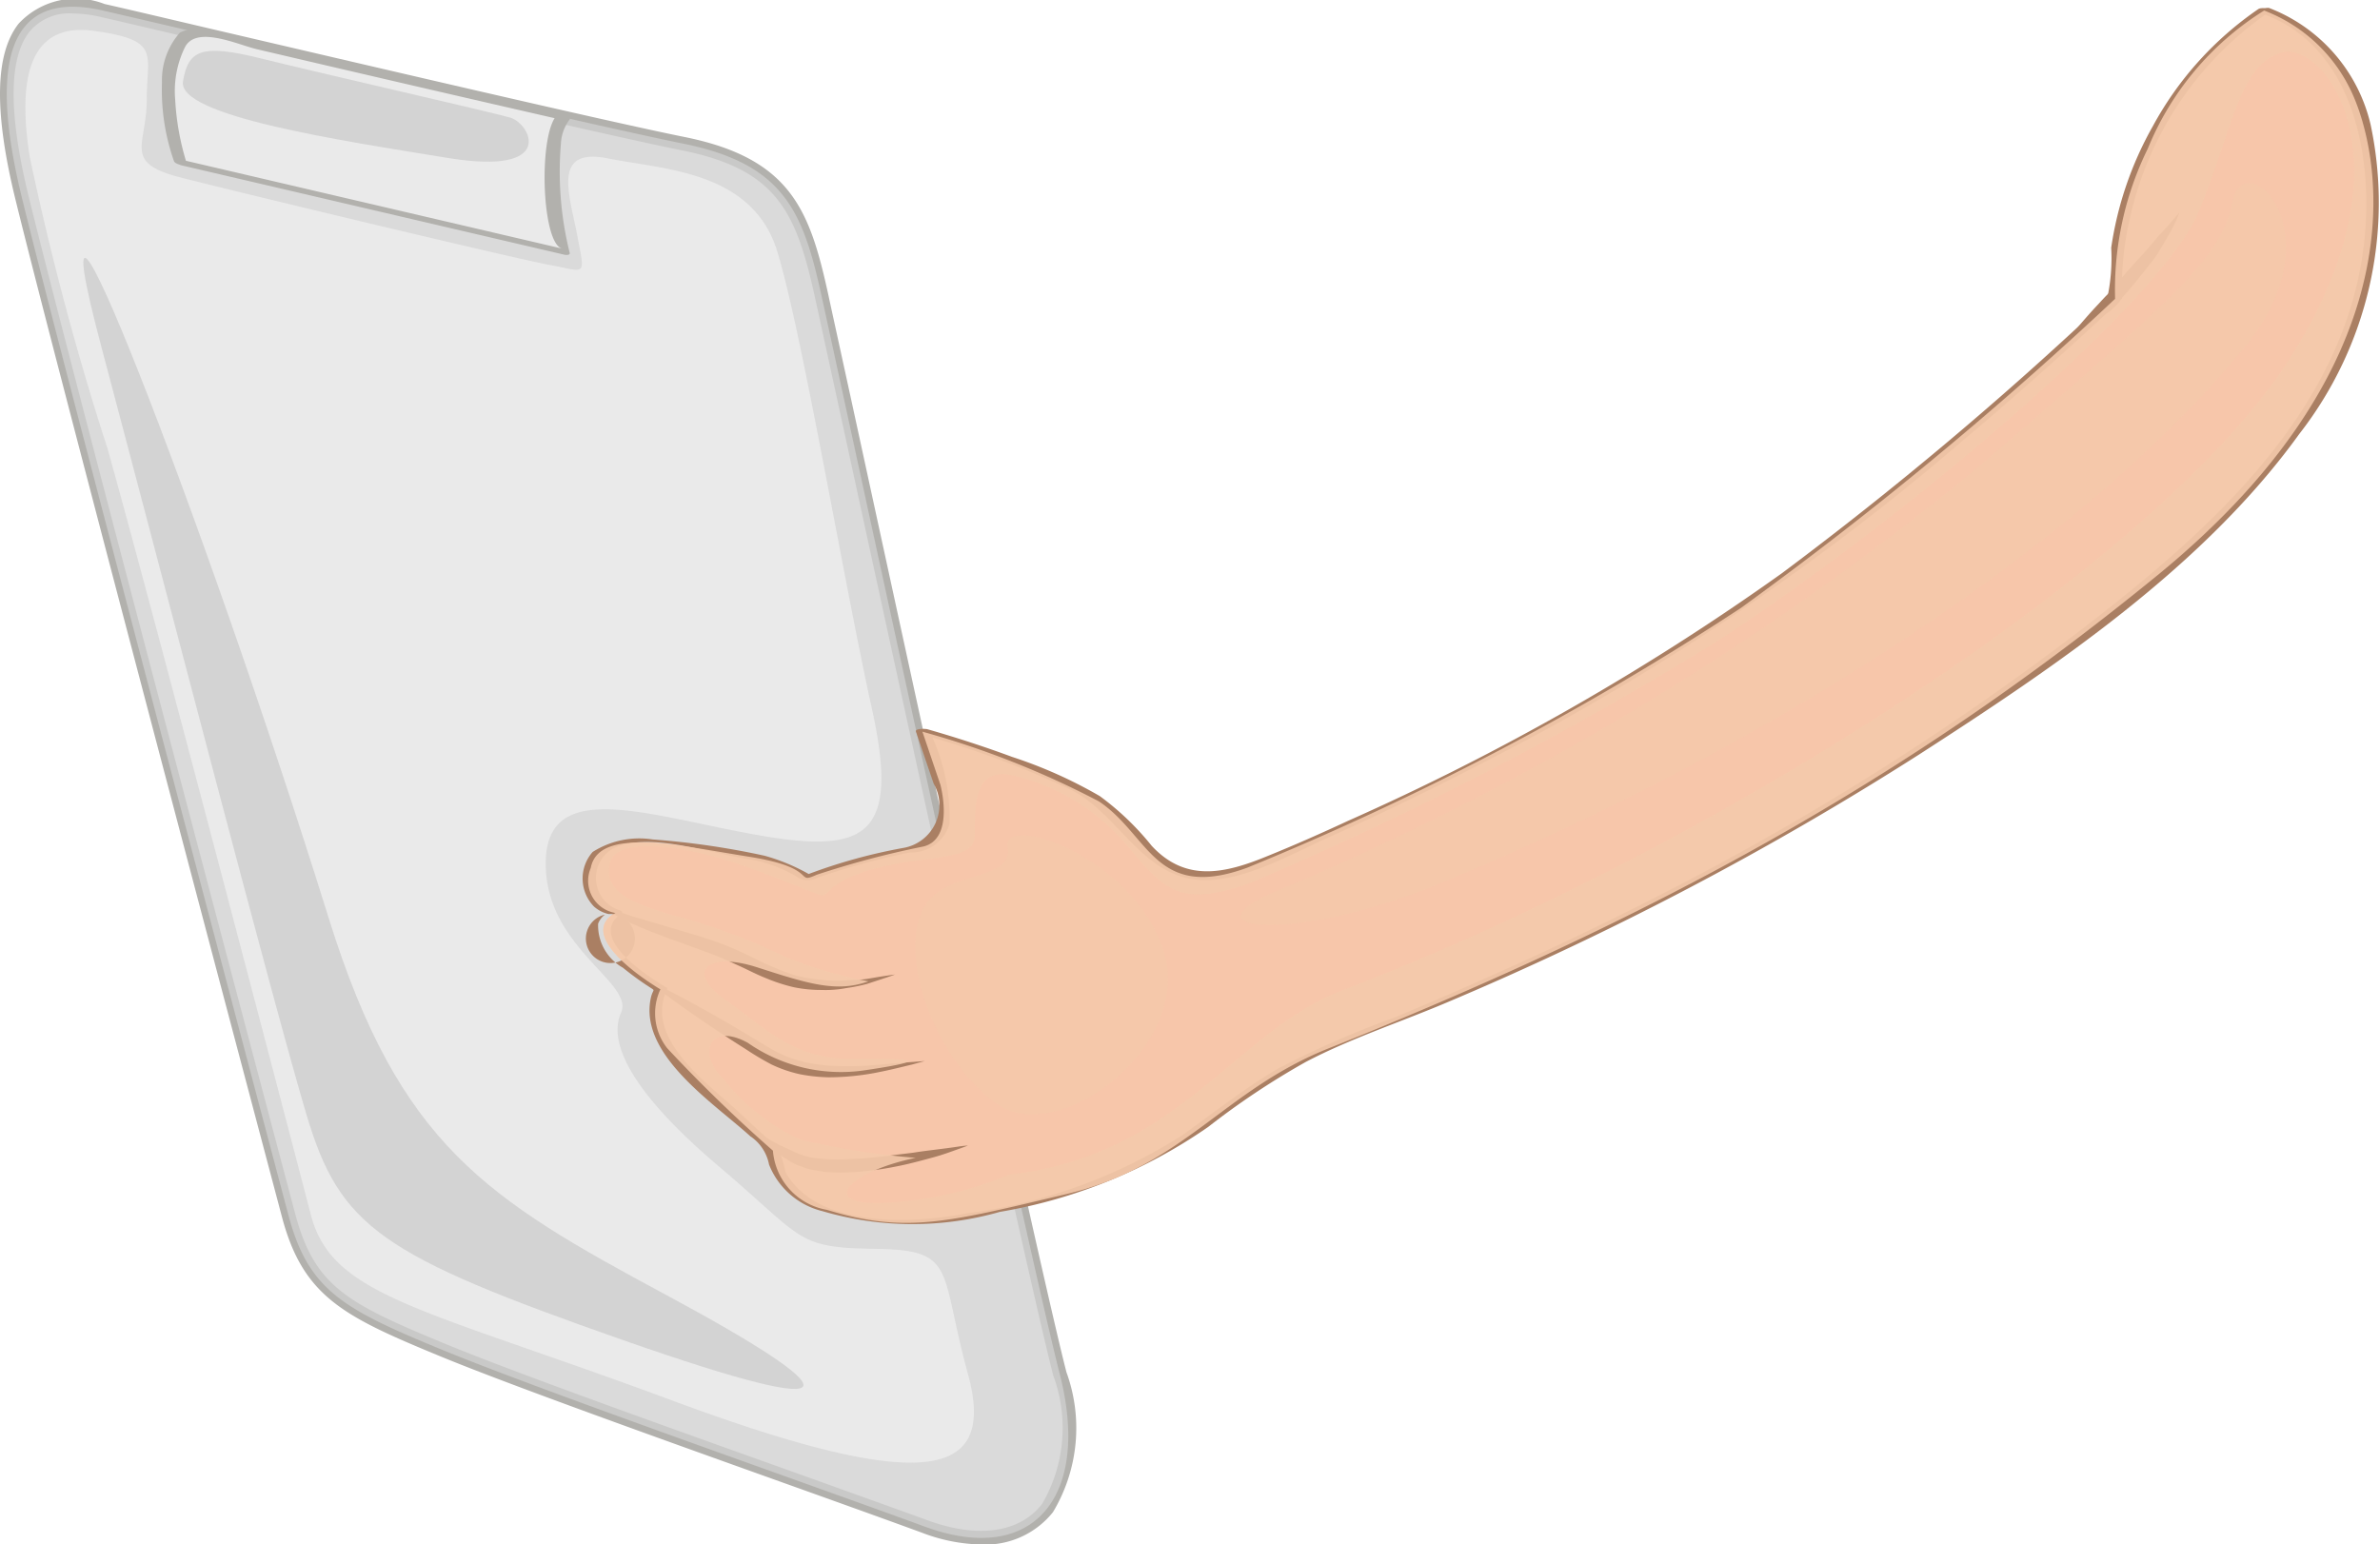 <svg xmlns="http://www.w3.org/2000/svg" viewBox="0 0 67.355 43.713"><defs><style>.cls-1{isolation:isolate;}.cls-2{fill:#eaeaea;}.cls-3{fill:#b2b1ad;}.cls-4,.cls-5{fill:#d3d3d3;}.cls-4{opacity:0.7;}.cls-4,.cls-8{mix-blend-mode:multiply;}.cls-10,.cls-5{mix-blend-mode:screen;}.cls-6{fill:#f7c6aa;}.cls-7{fill:#aa7f63;}.cls-8{opacity:0.9;}.cls-10,.cls-9{fill:#f4caab;}.cls-10{opacity:0.4;}</style></defs><title>ipadGirlArm</title><g class="cls-1"><g id="Layer_1" data-name="Layer 1"><path class="cls-2" d="M125.662,81.338c-1.145-4.679.141-5.792,2.291-5.3s13.555,3.191,16.419,3.766,3.393,1.927,3.915,4.287,5.854,27.065,6.745,30.531-0.732,5.458-3.819,4.325-10.747-3.807-13.61-4.985-3.831-1.693-4.4-3.836S126.808,86.015,125.662,81.338Z" transform="translate(-125.042 -75.742)"/><path class="cls-3" d="M152.815,119.456a4.913,4.913,0,0,1-1.669-.329c-0.951-.349-2.338-0.847-3.885-1.4-3.452-1.235-7.747-2.77-9.731-3.586-2.762-1.138-3.909-1.69-4.511-3.964l-0.113-.428c-2.367-8.927-6.478-24.485-7.428-28.366-0.61-2.49-.58-4.12.093-4.974A2.218,2.218,0,0,1,128,75.855c0.521,0.117,1.582.367,2.936,0.685,4.229,0.987,11.31,2.644,13.477,3.079,3.011,0.606,3.544,2.078,4.064,4.433,0.1,0.471.4,1.83,0.814,3.737,1.694,7.8,5.217,24.018,5.931,26.788a4.625,4.625,0,0,1-.381,3.964A2.445,2.445,0,0,1,152.815,119.456ZM127.1,76.123a1.457,1.457,0,0,0-1.228.521c-0.586.748-.594,2.31-0.021,4.65,0.95,3.876,5.06,19.432,7.427,28.359l0.114,0.428c0.551,2.08,1.468,2.547,4.285,3.71,1.977,0.814,6.268,2.346,9.715,3.577,1.548,0.555,2.937,1.053,3.89,1.4,1.435,0.527,2.62.358,3.254-.462a4.27,4.27,0,0,0,.313-3.635c-0.714-2.777-4.239-19-5.934-26.8-0.414-1.9-.71-3.266-0.814-3.735-0.532-2.409-1.076-3.6-3.766-4.14-2.174-.437-9.257-2.1-13.491-3.085-1.35-.316-2.411-0.566-2.932-0.685A3.7,3.7,0,0,0,127.1,76.123Z" transform="translate(-125.042 -75.742)"/><path class="cls-4" d="M155.032,114.624c-0.891-3.466-6.225-28.174-6.745-30.531s-1.051-3.71-3.915-4.287-14.266-3.272-16.419-3.766-3.436.62-2.291,5.3,6.974,26.651,7.541,28.789,1.536,2.66,4.4,3.836,10.523,3.849,13.61,4.985S155.922,118.09,155.032,114.624Zm-10.914.775c-7.16-2.657-9.673-2.952-10.278-5.272s-4.582-17.527-5.759-21.7a81.56,81.56,0,0,1-2.2-8.256c-0.319-2.051-.1-3.818,1.814-3.556s1.5,0.645,1.5,1.949-0.69,1.776.953,2.2c1.6,0.41,9.451,2.294,10.47,2.481s0.986,0.351.763-.827-0.731-2.511.86-2.193,4.1,0.349,4.8,2.639,1.877,9.324,2.673,12.921-0.127,4.138-3.214,3.595-5.983-1.654-6.013.764,2.513,3.4,2.131,4.262,0.318,2.272,2.769,4.35,2.164,2.3,4.453,2.333,1.783,0.584,2.594,3.536S151.277,118.05,144.118,115.4Z" transform="translate(-125.042 -75.742)"/><path class="cls-2" d="M130.148,80.336l10.835,2.529c-0.668-3.2,0-3.8,0-3.8-3.228-.733-7.674-1.774-10.538-2.445C129.213,77.537,130.148,80.336,130.148,80.336Z" transform="translate(-125.042 -75.742)"/><path class="cls-3" d="M130.175,80.421L141.01,82.95c0.037,0.009.17,0.022,0.155-.05a9.487,9.487,0,0,1-.25-3.079,1.247,1.247,0,0,1,.238-0.685c0.079-.074-0.159-0.151-0.2-0.158-3.267-.742-6.529-1.506-9.791-2.27a1.068,1.068,0,0,0-1.028-.043,2.02,2.02,0,0,0-.508,1.4,6.083,6.083,0,0,0,.338,2.234c0.036,0.111.4,0.167,0.364,0.072A7.321,7.321,0,0,1,130,78.56a2.812,2.812,0,0,1,.276-1.481c0.318-.627,1.5-0.07,2.028.054q4.354,1.021,8.71,2.017c-0.066-.054-0.131-0.108-0.2-0.16-0.543.525-.451,3.651,0.14,3.789l-2.915-.681q-3.957-.923-7.916-1.848C129.869,80.191,130.018,80.383,130.175,80.421Z" transform="translate(-125.042 -75.742)"/><path class="cls-5" d="M130.221,78.044c0.149-.877.5-1.073,2.22-0.645s6.467,1.505,7.041,1.672,1.335,1.645-1.743,1.145S130.054,79.024,130.221,78.044Z" transform="translate(-125.042 -75.742)"/><path class="cls-5" d="M127.922,85.6c1.878,7.072,4.837,18.478,5.791,21.681s2.1,3.985,8.973,6.394,6.3,1.454,1.209-1.282-7.544-4.235-9.546-10.653C130.786,90.311,125.763,77.469,127.922,85.6Z" transform="translate(-125.042 -75.742)"/><path class="cls-6" d="M189.117,76.04a4.5,4.5,0,0,1,2.49,2.339c0.827,1.812,1.972,7.539-5.522,13.648-6.261,5.107-13.054,9.229-23.434,13.374-3.006,1.2-4.088,3.331-7.429,4.127s-4.545,1.129-6.776.446a1.847,1.847,0,0,1-1.528-1.675,41.24,41.24,0,0,1-2.992-2.9,1.6,1.6,0,0,1-.192-1.666s-2.513-1.463-1.272-2.161a0.924,0.924,0,0,1-.7-1.273c0.223-1.177,2.481-.636,4.487-0.318s1.271,0.8,1.909.509a25.829,25.829,0,0,1,3.022-.8c0.891-.223.477-1.749,0.477-1.749l-0.508-1.5a25.219,25.219,0,0,1,4.994,1.972c1.433,0.956,1.592,2.833,4.2,1.877a82.11,82.11,0,0,0,13.967-7.349A108.345,108.345,0,0,0,184.9,84.2a9.054,9.054,0,0,1,.922-4.253A8.3,8.3,0,0,1,189.117,76.04Z" transform="translate(-125.042 -75.742)"/><path class="cls-7" d="M188.984,76.1c2.689,0.892,3.248,4.145,2.956,6.574-0.561,4.72-4.361,8.084-7.9,10.814a78,78,0,0,1-12.048,7.6c-2.441,1.255-4.944,2.387-7.473,3.448a26.824,26.824,0,0,0-3.322,1.458c-0.95.561-1.811,1.244-2.707,1.886a14.9,14.9,0,0,1-6.071,2.2c-1.554.3-4.217,0.444-5.143-1.152a3.308,3.308,0,0,0-.221-0.7q-0.573-.51-1.134-1.037c-0.877-.811-2.656-2.06-2-3.446a0.041,0.041,0,0,0-.023-0.057c-0.554-.331-2.256-1.42-1.269-2.089,0.072-.047-0.032-0.095-0.073-0.1a0.959,0.959,0,0,1-.181-1.731c0.948-.507,2.773.117,3.783,0.279a3.9,3.9,0,0,1,1.527.566,0.635,0.635,0,0,0,.512-0.036,20.253,20.253,0,0,1,2.6-.708,1.124,1.124,0,0,0,1.114-.8,5.518,5.518,0,0,0-.566-2.637c-0.108.025-.215,0.047-0.322,0.07a26.345,26.345,0,0,1,4.291,1.575c1.27,0.62,1.906,2.175,3.3,2.513,1.287,0.313,2.88-.636,4.011-1.14,2.011-.9,3.982-1.886,5.925-2.925a68.806,68.806,0,0,0,11.984-8.265q2.091-1.764,4.1-3.626a1.656,1.656,0,0,0,.463-0.453,8.683,8.683,0,0,1,.229-2.292,9.605,9.605,0,0,1,3.962-5.828c0.112-.079-0.25-0.12-0.333-0.063a9.506,9.506,0,0,0-2.982,3.306,9.885,9.885,0,0,0-1.183,3.45,5.374,5.374,0,0,1-.122,1.474,103.257,103.257,0,0,1-9.2,7.74,70.139,70.139,0,0,1-12.286,7.011c-0.747.347-1.5,0.681-2.262,0.989-1.21.5-2.32,0.753-3.284-.286a7.789,7.789,0,0,0-1.469-1.408,12.909,12.909,0,0,0-2.48-1.109c-0.788-.291-1.589-0.552-2.4-0.784-0.037-.011-0.357-0.032-0.322.07,0.166,0.491.333,0.981,0.5,1.47a1.228,1.228,0,0,1-.865,1.821,15.389,15.389,0,0,0-2.672.737,5.478,5.478,0,0,0-1.252-.518,22.671,22.671,0,0,0-3.162-.46,2.465,2.465,0,0,0-1.7.354,1.138,1.138,0,0,0,.037,1.544,0.923,0.923,0,0,0,.417.214,0.694,0.694,0,1,1-.107.016,0.577,0.577,0,0,0-.192.255,1.373,1.373,0,0,0,.7,1.246,8.46,8.46,0,0,0,.717.525c0.239,0.158.135,0.05,0.074,0.336-0.344,1.6,1.788,2.975,2.816,3.91a1.243,1.243,0,0,1,.53.8,2.18,2.18,0,0,0,1.514,1.321,9.024,9.024,0,0,0,5.018.02,14.586,14.586,0,0,0,5.9-2.407,21.859,21.859,0,0,1,2.762-1.839c1.3-.681,2.745-1.147,4.095-1.726a89.727,89.727,0,0,0,13.233-6.957c3.87-2.495,8.065-5.314,10.785-9.089a10.644,10.644,0,0,0,2.018-8.756,4.674,4.674,0,0,0-2.871-3.3C189.158,75.948,188.8,76.04,188.984,76.1Z" transform="translate(-125.042 -75.742)"/><path class="cls-7" d="M141.863,101.183l0.082,0.063a1.931,1.931,0,0,0,.243.142,6.149,6.149,0,0,0,.95.347c0.406,0.122.879,0.259,1.385,0.41,0.254,0.077.518,0.156,0.783,0.252a7.921,7.921,0,0,1,.791.327c0.255,0.117.509,0.259,0.756,0.358a6.35,6.35,0,0,0,.737.277,4.679,4.679,0,0,0,.722.115,3.68,3.68,0,0,0,.664.016c0.206-.02.4-0.013,0.57-0.038s0.315-.054.436-0.072c0.245-.038.388-0.056,0.388-0.056s-0.133.052-.37,0.128l-0.428.14a5.1,5.1,0,0,1-.575.115,3.138,3.138,0,0,1-.7.054,3.866,3.866,0,0,1-.787-0.077,4.841,4.841,0,0,1-.8-0.261c-0.27-.106-0.51-0.237-0.771-0.354s-0.5-.23-0.76-0.327l-0.76-.279c-0.5-.178-0.964-0.349-1.356-0.521a5.1,5.1,0,0,1-.913-0.491,1.1,1.1,0,0,1-.22-0.192Z" transform="translate(-125.042 -75.742)"/><path class="cls-7" d="M143.28,103.441s0.125,0.054.338,0.162,0.516,0.257.874,0.451,0.77,0.424,1.207.678c0.22,0.129.444,0.264,0.672,0.4s0.451,0.279.685,0.4a3.407,3.407,0,0,0,.71.257,4.449,4.449,0,0,0,.74.113,8.923,8.923,0,0,0,1.36-.022c0.4-.034.739-0.061,0.976-0.079l0.372-.029-0.361.1c-0.23.054-.558,0.14-0.96,0.219a7.257,7.257,0,0,1-1.4.142,4.793,4.793,0,0,1-.809-0.086,3.715,3.715,0,0,1-.808-0.277,7.9,7.9,0,0,1-.7-0.415c-0.225-.144-0.446-0.282-0.657-0.424-0.425-.277-0.816-0.545-1.147-0.78s-0.6-.439-0.793-0.579S143.28,103.441,143.28,103.441Z" transform="translate(-125.042 -75.742)"/><path class="cls-7" d="M146.117,107.574s0.087,0.061.245,0.158c0.078,0.045.167,0.111,0.281,0.171s0.239,0.126.371,0.2,0.292,0.135.45,0.214a1.892,1.892,0,0,0,.232.1c0.09,0.027.184,0.052,0.278,0.081a4.345,4.345,0,0,0,.555.056,5.4,5.4,0,0,0,.6-0.009c0.205-.009.409-0.018,0.612-0.043s0.4-.034.593-0.068l0.559-.068c0.177-.029.344-0.05,0.5-0.07,0.311-.038.571-0.072,0.754-0.1s0.288-.032.288-0.032-0.1.041-.27,0.1-0.423.158-.726,0.239-0.663.183-1.051,0.257a8.9,8.9,0,0,1-1.241.16,6.171,6.171,0,0,1-.643,0,3.9,3.9,0,0,1-.641-0.108c-0.093-.036-0.184-0.07-0.27-0.1a2.244,2.244,0,0,1-.263-0.146c-0.156-.1-0.309-0.185-0.436-0.282A4.756,4.756,0,0,1,146.117,107.574Z" transform="translate(-125.042 -75.742)"/><path class="cls-7" d="M186.724,81.751l-0.085.207a4.221,4.221,0,0,1-.27.516c-0.061.106-.127,0.221-0.2,0.338a2.4,2.4,0,0,1-.248.36c-0.184.239-.39,0.491-0.595,0.739-0.107.122-.214,0.241-0.319,0.361s-0.233.214-.345,0.315c-0.226.2-.442,0.383-0.631,0.532a7.777,7.777,0,0,1-.648.48s0.187-.27.5-0.638c0.152-.183.336-0.392,0.54-0.608,0.1-.108.2-0.221,0.317-0.331s0.2-.241.3-0.363c0.208-.239.414-0.478,0.62-0.694s0.366-.437.531-0.611,0.3-.327.388-0.437Z" transform="translate(-125.042 -75.742)"/><g class="cls-8"><path class="cls-9" d="M191.608,78.379a4.5,4.5,0,0,0-2.49-2.339,8.3,8.3,0,0,0-3.292,3.908A9.054,9.054,0,0,0,184.9,84.2a108.345,108.345,0,0,1-10.592,8.751,82.11,82.11,0,0,1-13.967,7.349c-2.609.956-2.768-.922-4.2-1.877a25.219,25.219,0,0,0-4.994-1.972l0.508,1.5s0.415,1.526-.477,1.749a25.829,25.829,0,0,0-3.022.8c-0.638.286,0.1-.192-1.909-0.509s-4.264-.859-4.487.318a0.924,0.924,0,0,0,.7,1.273c-1.24.7,1.272,2.161,1.272,2.161a1.6,1.6,0,0,0,.192,1.666,41.24,41.24,0,0,0,2.992,2.9,1.847,1.847,0,0,0,1.528,1.675c2.231,0.683,3.435.349,6.776-.446s4.423-2.928,7.429-4.127c10.381-4.145,17.173-8.267,23.434-13.374C193.58,85.918,192.435,80.191,191.608,78.379Zm-28.571,25.39c-3.073,1.179-4.634,4.677-9.438,5.22a10.391,10.391,0,0,1-3.626.8c-1.793.043-.856-0.9,0.984-1.276a21.89,21.89,0,0,1-3.268-.516,5.977,5.977,0,0,1-2.171-1.717c-0.739-.694-0.415-1.623.683-1.026a4.615,4.615,0,0,0,3.35.775c1.5-.223,1.8-0.354-0.407-0.322-1.669.023-2.48-.908-3.578-1.672s-0.557-1.388.919-.91,2.247,0.708,3.133.392a12.7,12.7,0,0,1-2.372-.7,16.857,16.857,0,0,0-2.827-1.08c-1.48-.4-2.29-0.733-2.123-1.544s2.1-.453,3.1-0.167,2.387,0.881,2.792,1.025,0.047-.264,1.5-0.692,2.911-.214,2.936-0.931-0.1-2.006,1.074-1.742a6.016,6.016,0,0,1,3.151,1.884c1.094,1.278,1.478,1.909,3.555,1.17a97.371,97.371,0,0,0,13.315-6.9c5.705-3.746,12.553-9.7,13.54-12.091s1.144-4.167,2.355-4.519,3.842,3.088.17,8.751S173.79,99.652,163.037,103.77Z" transform="translate(-125.042 -75.742)"/></g><path class="cls-10" d="M161.411,100.86A79.813,79.813,0,0,0,180.98,89c5.8-5,6.9-5.941,7.246-7.566s3.012,0.892.319,4.167c-4.683,5.7-13.679,11.415-22.79,15.163C161.554,102.49,158.262,102.1,161.411,100.86Z" transform="translate(-125.042 -75.742)"/><path class="cls-10" d="M151.213,101.383c0.623-1.028,2.513-.692,2.347-1.67s3.555,0.261,4.415,2.937-2.983,5.607-4.75,4.318S150.418,102.695,151.213,101.383Z" transform="translate(-125.042 -75.742)"/></g></g></svg>